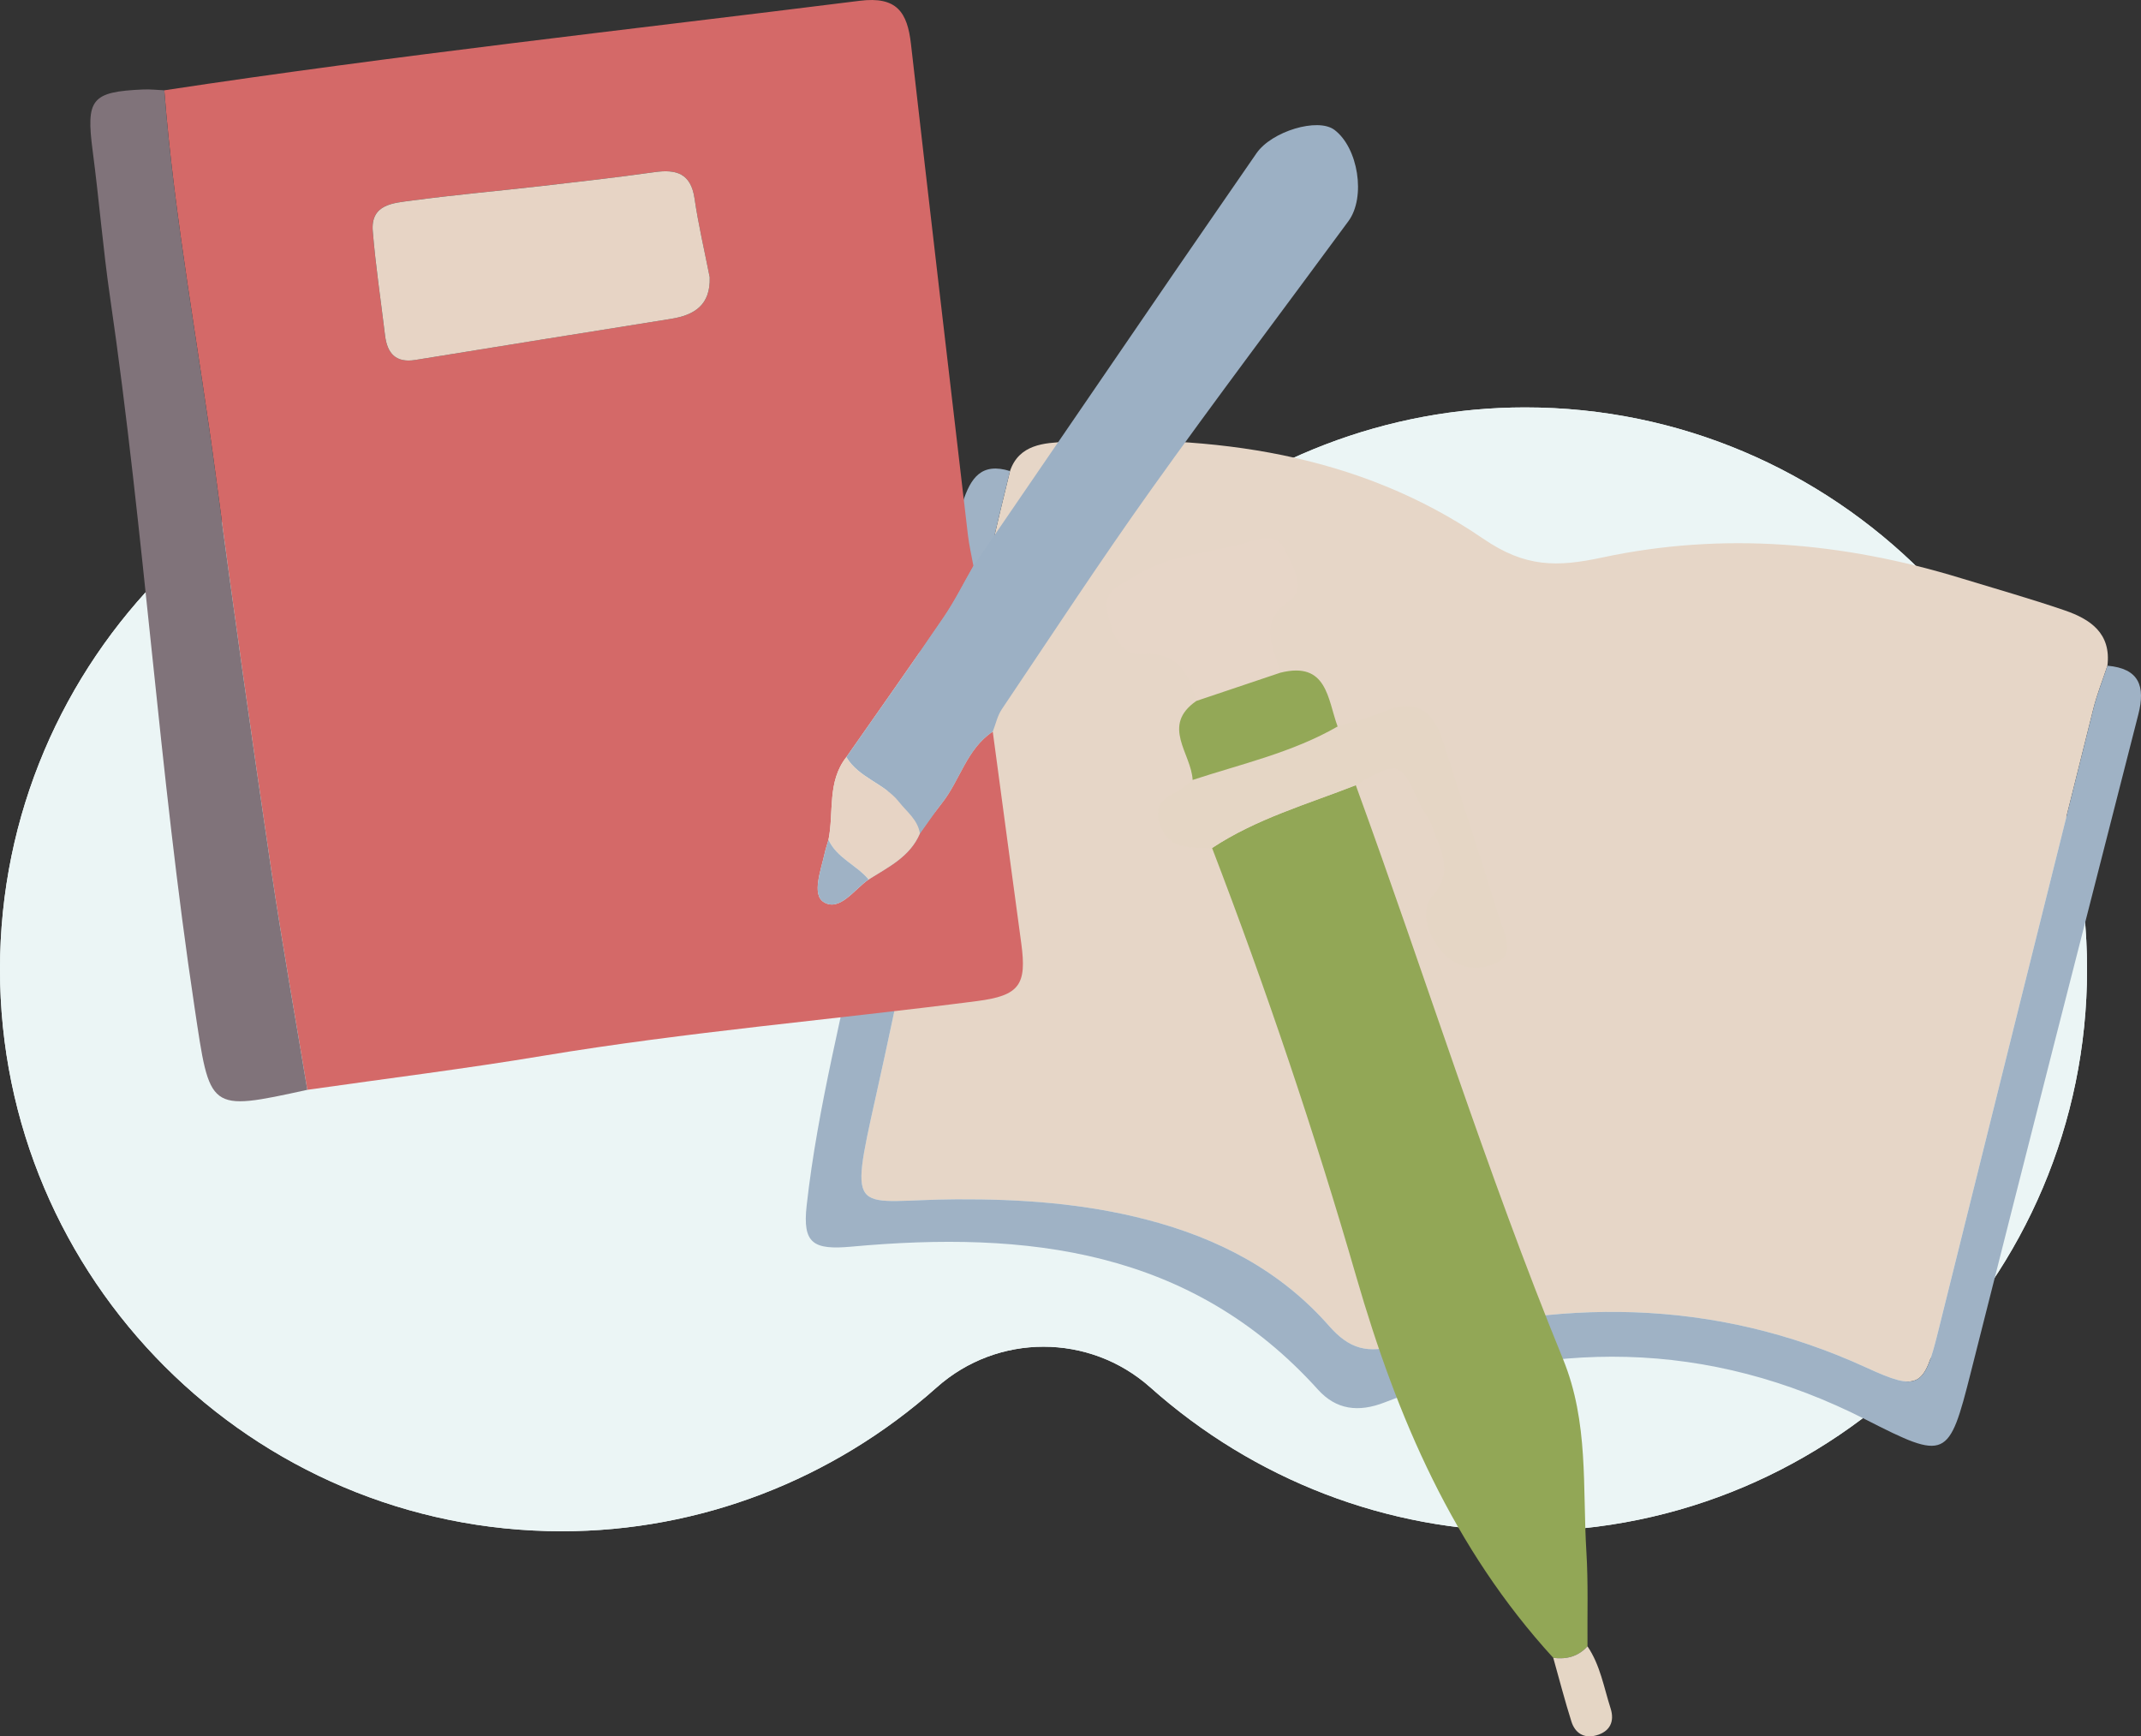 <?xml version="1.0" encoding="utf-8"?>
<!-- Generator: Adobe Illustrator 27.0.1, SVG Export Plug-In . SVG Version: 6.00 Build 0)  -->
<svg version="1.1" id="レイヤー_1" xmlns="http://www.w3.org/2000/svg" xmlns:xlink="http://www.w3.org/1999/xlink" x="0px"
	 y="0px" viewBox="0 0 158.696 128.696" style="enable-background:new 0 0 158.696 128.696;" xml:space="preserve">
<rect x="0" y="0" width="158.696" height="128.696" fill="#333333" stroke="none"/>
<style type="text/css">
	.st0{fill:#EBF5F5;}
	.st1{fill:#E6D6C7;}
	.st2{fill:#9FB2C5;}
	.st3{fill:#92A756;}
	.st4{fill:#E5D6C5;}
	.st5{fill:#E7D6C8;}
	.st6{fill:#93A857;}
	.st7{fill:#D46968;}
	.st8{fill:#80737A;}
	.st9{fill:#9CB0C4;}
	.st10{fill:#E7D4C5;}
</style>
<g>
	<g>
		<g>
			<g>
				<g>
					<path class="st0" d="M113.047,113.495c-10.2,0-20.067-3.787-27.782-10.662c-2.256-2.011-5.086-3.016-7.917-3.016
						s-5.661,1.005-7.917,3.016c-7.715,6.875-17.582,10.662-27.782,10.662C18.684,113.495,0,94.811,0,71.846
						s18.684-41.649,41.649-41.649c10.2,0,20.066,3.786,27.782,10.662c2.256,2.011,5.087,3.016,7.917,3.016s5.66-1.005,7.917-3.016
						c7.716-6.875,17.583-10.662,27.783-10.662c22.965,0,41.649,18.684,41.649,41.649S136.012,113.495,113.047,113.495z"/>
					<path class="st0" d="M113.047,113.495c-10.2,0-20.067-3.787-27.782-10.662c-2.256-2.011-5.086-3.016-7.917-3.016
						s-5.661,1.005-7.917,3.016c-7.715,6.875-17.582,10.662-27.782,10.662C18.684,113.495,0,94.811,0,71.846
						s18.684-41.649,41.649-41.649c10.2,0,20.066,3.786,27.782,10.662c2.256,2.011,5.087,3.016,7.917,3.016s5.66-1.005,7.917-3.016
						c7.716-6.875,17.583-10.662,27.783-10.662c22.965,0,41.649,18.684,41.649,41.649S136.012,113.495,113.047,113.495z"/>
				</g>
			</g>
		</g>
	</g>
	<g>
		<path class="st1" d="M74.864,34.914c0.673-2.001,2.588-2.083,4.083-2.162c11.003-0.583,21.727,0.836,30.985,7.172
			c3.138,2.148,5.483,2.113,8.832,1.397c8.94-1.91,17.856-1.14,26.598,1.537c2.56,0.784,5.14,1.512,7.672,2.38
			c1.901,0.651,3.465,1.695,3.173,4.104c-0.352,1.065-0.773,2.113-1.045,3.199c-3.858,15.424-7.698,30.854-11.539,46.283
			c-1,4.019-1.438,4.307-5.277,2.545c-11.353-5.211-22.974-5.172-34.695-1.681c-2.304,0.686-3.649,0.283-5.146-1.419
			c-3.6-4.093-8.214-6.489-13.481-7.863c-4.663-1.217-9.366-1.538-14.145-1.515c-7.622,0.038-8.03,1.638-5.96-7.631
			C68.365,65.837,71.06,50.257,74.864,34.914z"/>
		<path class="st2" d="M74.864,34.914c-3.804,15.343-6.5,30.924-9.943,46.346c-2.07,9.27-1.662,7.669,5.96,7.631
			c4.779-0.024,9.482,0.298,14.145,1.515c5.267,1.374,9.881,3.769,13.481,7.863c1.497,1.702,2.842,2.106,5.146,1.419
			c11.721-3.491,23.342-3.53,34.695,1.681c3.839,1.762,4.277,1.474,5.277-2.545c3.84-15.429,7.68-30.858,11.539-46.283
			c0.272-1.085,0.693-2.133,1.045-3.199c2.347,0.205,2.827,1.513,2.288,3.616c-4.162,16.251-8.313,32.505-12.417,48.77
			c-1.625,6.439-1.807,6.539-7.785,3.489c-11.679-5.958-23.602-6.001-35.655-1.275c-1.96,0.768-3.608,0.539-4.946-0.944
			c-9.415-10.435-21.616-11.783-34.561-10.6c-2.85,0.26-3.656-0.214-3.342-3.038c0.824-7.401,2.769-14.595,4.199-21.883
			c1.999-10.187,4.128-20.344,7.365-30.235C71.949,35.421,72.738,34.255,74.864,34.914z"/>
	</g>
	<g>
		<path class="st3" d="M100.494,58.198c5.167,14.161,9.651,28.572,15.358,42.53c1.922,4.701,1.441,9.5,1.735,14.29
			c0.143,2.328,0.061,4.669,0.082,7.005c-0.686,0.756-1.552,0.981-2.536,0.856c-7.414-8.102-11.577-17.788-14.602-28.247
			c-3.103-10.727-6.68-21.336-10.689-31.779C93.122,60.684,96.882,59.612,100.494,58.198z"/>
		<path class="st4" d="M100.494,58.198c-3.611,1.414-7.372,2.486-10.653,4.656c-0.596-0.022-1.196-0.008-1.787-0.075
			c-1.139-0.129-1.849-0.758-2.143-1.888c-0.304-1.169,0.309-1.727,1.261-2.174c0.452-0.213,0.822-0.601,1.229-0.909
			c3.63-1.192,7.39-2.029,10.747-3.962c1.156-0.363,2.35-0.635,3.459-1.109c2.331-0.995,3.619-0.055,4.323,2.137
			c1.402,4.365,2.826,8.725,4.182,13.104c0.406,1.313,1.47,3.014-0.795,3.614c-1.881,0.498-3.333-0.474-4.194-2.189
			c-0.49-0.977-0.644-2.219,0.041-2.979c1.687-1.871,0.543-3.546-0.056-5.279c-0.193-0.559-0.638-1.027-0.882-1.575
			C103.807,56.393,103.653,56.342,100.494,58.198z"/>
		<path class="st5" d="M88.676,51.953c-0.598-2.052-1.3-3.662-4.101-3.468c-1.572,0.109-2.224-1.7-2.496-3.218
			c-0.282-1.57,0.901-1.829,1.965-2.515c2.663-1.715,5.755-1.716,8.607-2.617c0.902-0.285,2.037-0.528,2.544,0.528
			c0.577,1.202,1.682,2.977,0.434,3.827c-2.523,1.72-1.14,3.512-0.73,5.371C92.826,50.558,90.751,51.255,88.676,51.953z"/>
		<path class="st6" d="M88.676,51.953c2.075-0.698,4.149-1.395,6.224-2.092c3.482-0.872,3.496,1.949,4.247,3.986
			c-3.357,1.933-7.118,2.77-10.747,3.962C88.308,55.847,86.032,53.785,88.676,51.953z"/>
		<path class="st4" d="M115.132,122.879c0.984,0.125,1.85-0.1,2.536-0.856c0.946,1.392,1.213,3.042,1.713,4.6
			c0.311,0.969-0.042,1.724-1.073,2.004c-0.904,0.246-1.559-0.176-1.827-1.017C115.985,126.048,115.577,124.457,115.132,122.879z"/>
	</g>
	<g>
		<path class="st7" d="M73.586,54.228c0.703,5.229,1.401,10.459,2.112,15.686c0.418,3.071-0.115,3.876-3.278,4.285
			c-10.724,1.386-21.508,2.28-32.186,4.059c-5.797,0.966-11.635,1.687-17.455,2.519c-0.9-5.451-1.877-10.89-2.682-16.355
			c-1.421-9.65-2.803-19.308-4.077-28.978c-1.263-9.586-3.091-19.097-3.841-28.751C29.31,4.095,46.533,2.211,63.722,0.059
			c2.76-0.346,3.533,0.854,3.8,3.195c1.381,12.135,2.803,24.266,4.222,36.397c0.09,0.772,0.271,1.534,0.41,2.299
			c-0.729,1.266-1.38,2.585-2.2,3.79c-2.371,3.484-4.81,6.921-7.222,10.377c-1.435,1.829-0.909,4.081-1.323,6.13
			c-0.094,0.328-0.207,0.653-0.28,0.986c-0.273,1.247-0.978,3.066-0.073,3.629c1.179,0.733,2.259-0.938,3.328-1.675
			c1.461-0.921,3.066-1.681,3.802-3.409c0.542-0.75,1.056-1.522,1.631-2.247C71.166,57.828,71.65,55.512,73.586,54.228z
			 M52.605,20.547c-0.383-1.948-0.839-3.884-1.127-5.846c-0.273-1.86-1.355-2.17-2.968-1.943c-2.738,0.385-5.486,0.7-8.234,1.014
			c-3.264,0.374-6.539,0.66-9.793,1.098c-1.317,0.177-3.017,0.254-2.854,2.261c0.211,2.581,0.601,5.147,0.909,7.719
			c0.16,1.336,0.791,2.064,2.245,1.829c6.312-1.021,12.624-2.038,18.939-3.044C51.483,23.356,52.673,22.603,52.605,20.547z"/>
		<path class="st8" d="M12.179,6.693c0.749,9.654,2.577,19.165,3.841,28.751c1.274,9.671,2.656,19.328,4.077,28.978
			c0.805,5.465,1.782,10.905,2.682,16.355c-7.394,1.615-7.2,1.585-8.357-6.102c-2.632-17.482-3.712-35.143-6.262-52.632
			c-0.524-3.596-0.813-7.226-1.287-10.83c-0.509-3.877-0.111-4.414,3.755-4.582C11.143,6.609,11.662,6.67,12.179,6.693z"/>
		<path class="st9" d="M73.586,54.228c-1.936,1.284-2.42,3.6-3.77,5.303c-0.574,0.725-1.089,1.496-1.632,2.246
			c-0.158-1.021-0.965-1.597-1.55-2.34c-1.085-1.378-2.982-1.773-3.903-3.321c2.412-3.456,4.851-6.893,7.222-10.377
			c0.82-1.205,1.472-2.524,2.201-3.79c5.027-7.345,10.051-14.694,15.083-22.037c1.957-2.856,3.934-5.698,5.895-8.55
			c1.12-1.629,4.546-2.665,5.78-1.736c1.761,1.326,2.345,4.985,1.037,6.765c-4.866,6.621-9.828,13.173-14.6,19.861
			c-3.818,5.351-7.419,10.857-11.09,16.312C73.931,53.05,73.805,53.67,73.586,54.228z"/>
		<path class="st10" d="M52.605,20.547c0.067,2.056-1.122,2.809-2.882,3.089c-6.314,1.006-12.627,2.022-18.939,3.044
			c-1.454,0.235-2.085-0.493-2.245-1.829c-0.308-2.573-0.698-5.139-0.909-7.719c-0.164-2.007,1.536-2.084,2.854-2.261
			c3.255-0.438,6.53-0.724,9.793-1.098c2.747-0.314,5.496-0.629,8.234-1.014c1.613-0.227,2.695,0.082,2.968,1.943
			C51.766,16.662,52.223,18.599,52.605,20.547z"/>
		<path class="st10" d="M62.732,56.116c0.921,1.547,2.818,1.943,3.903,3.321c0.585,0.743,1.392,1.319,1.55,2.34
			c-0.735,1.729-2.34,2.489-3.801,3.41c-0.896-1.077-2.351-1.589-2.975-2.94C61.823,60.198,61.296,57.945,62.732,56.116z"/>
		<path class="st2" d="M61.408,62.247c0.624,1.352,2.079,1.863,2.975,2.94c-1.069,0.737-2.149,2.408-3.328,1.675
			c-0.905-0.563-0.2-2.382,0.073-3.629C61.201,62.9,61.314,62.575,61.408,62.247z"/>
	</g>
</g>
</svg>
